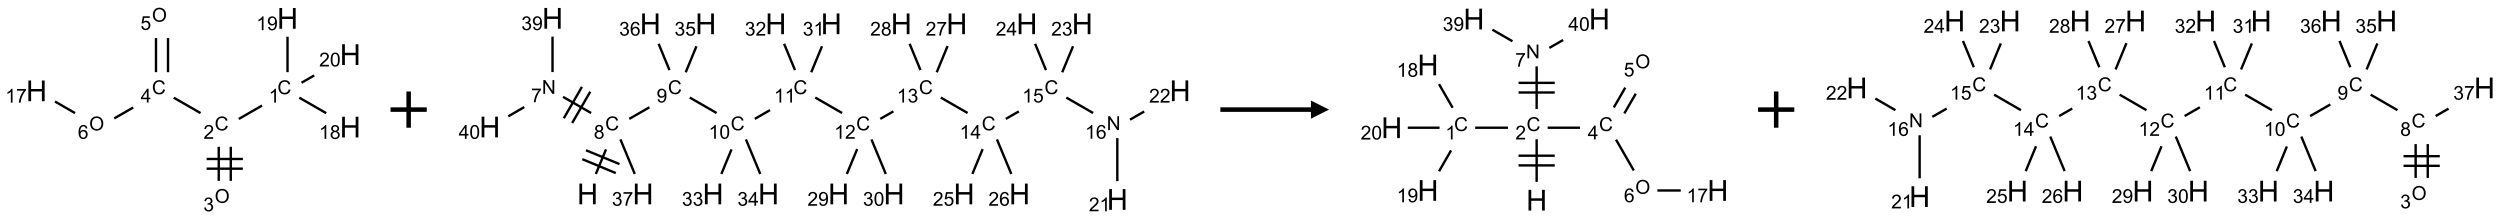 <?xml version="1.0" encoding="UTF-8"?>
<svg xmlns="http://www.w3.org/2000/svg" xmlns:xlink="http://www.w3.org/1999/xlink" width="1380" height="121" viewBox="0 0 1380 121">
<defs>
<g>
<g id="glyph-0-0">
<path d="M 1.332 0 L 1.332 -6.668 L 6.668 -6.668 L 6.668 0 Z M 1.5 -0.168 L 6.5 -0.168 L 6.5 -6.5 L 1.5 -6.5 Z M 1.5 -0.168 "/>
</g>
<g id="glyph-0-1">
<path d="M 6.27 -2.676 L 7.281 -2.422 C 7.07 -1.594 6.688 -0.961 6.137 -0.523 C 5.586 -0.086 4.914 0.129 4.121 0.129 C 3.297 0.129 2.629 -0.039 2.113 -0.371 C 1.598 -0.707 1.203 -1.191 0.934 -1.828 C 0.664 -2.465 0.531 -3.145 0.531 -3.875 C 0.531 -4.672 0.684 -5.363 0.988 -5.957 C 1.293 -6.547 1.723 -6.996 2.285 -7.305 C 2.844 -7.613 3.461 -7.766 4.137 -7.766 C 4.898 -7.766 5.543 -7.57 6.062 -7.184 C 6.582 -6.793 6.945 -6.246 7.152 -5.543 L 6.156 -5.309 C 5.98 -5.863 5.723 -6.266 5.387 -6.52 C 5.051 -6.773 4.625 -6.902 4.113 -6.902 C 3.527 -6.902 3.039 -6.762 2.645 -6.48 C 2.25 -6.199 1.973 -5.82 1.812 -5.348 C 1.652 -4.871 1.574 -4.383 1.574 -3.879 C 1.574 -3.23 1.668 -2.664 1.855 -2.18 C 2.047 -1.695 2.34 -1.332 2.738 -1.094 C 3.137 -0.855 3.57 -0.734 4.035 -0.734 C 4.602 -0.734 5.082 -0.898 5.473 -1.223 C 5.867 -1.551 6.133 -2.035 6.27 -2.676 Z M 6.27 -2.676 "/>
</g>
<g id="glyph-0-2">
<path d="M 3.973 0 L 3.035 0 L 3.035 -5.973 C 2.809 -5.758 2.516 -5.543 2.148 -5.328 C 1.781 -5.113 1.453 -4.953 1.16 -4.844 L 1.16 -5.75 C 1.684 -5.996 2.145 -6.297 2.535 -6.645 C 2.93 -6.996 3.207 -7.336 3.371 -7.668 L 3.973 -7.668 Z M 3.973 0 "/>
</g>
<g id="glyph-0-3">
<path d="M 5.371 -0.902 L 5.371 0 L 0.324 0 C 0.316 -0.227 0.352 -0.441 0.434 -0.652 C 0.562 -0.996 0.766 -1.332 1.051 -1.668 C 1.332 -2 1.742 -2.387 2.277 -2.824 C 3.105 -3.504 3.668 -4.043 3.957 -4.441 C 4.25 -4.84 4.395 -5.215 4.395 -5.566 C 4.395 -5.938 4.262 -6.254 3.996 -6.508 C 3.73 -6.762 3.387 -6.891 2.957 -6.891 C 2.508 -6.891 2.145 -6.754 1.875 -6.484 C 1.605 -6.215 1.469 -5.84 1.465 -5.359 L 0.5 -5.457 C 0.566 -6.176 0.812 -6.727 1.246 -7.102 C 1.676 -7.477 2.254 -7.668 2.98 -7.668 C 3.711 -7.668 4.293 -7.465 4.719 -7.059 C 5.145 -6.652 5.359 -6.148 5.359 -5.547 C 5.359 -5.242 5.297 -4.941 5.172 -4.645 C 5.047 -4.352 4.84 -4.039 4.551 -3.715 C 4.262 -3.387 3.777 -2.938 3.105 -2.371 C 2.543 -1.898 2.18 -1.578 2.02 -1.41 C 1.859 -1.242 1.73 -1.07 1.625 -0.902 Z M 5.371 -0.902 "/>
</g>
<g id="glyph-0-4">
<path d="M 0.516 -3.719 C 0.516 -4.984 0.855 -5.977 1.535 -6.695 C 2.215 -7.414 3.094 -7.77 4.172 -7.77 C 4.875 -7.77 5.512 -7.602 6.078 -7.266 C 6.645 -6.93 7.074 -6.461 7.371 -5.855 C 7.668 -5.254 7.816 -4.57 7.816 -3.809 C 7.816 -3.035 7.66 -2.34 7.348 -1.73 C 7.035 -1.117 6.594 -0.656 6.02 -0.34 C 5.449 -0.027 4.828 0.129 4.168 0.129 C 3.449 0.129 2.805 -0.043 2.238 -0.391 C 1.672 -0.738 1.246 -1.211 0.953 -1.812 C 0.66 -2.414 0.516 -3.047 0.516 -3.719 Z M 1.559 -3.703 C 1.559 -2.781 1.805 -2.059 2.301 -1.527 C 2.793 -1 3.414 -0.734 4.16 -0.734 C 4.922 -0.734 5.547 -1 6.039 -1.535 C 6.531 -2.07 6.777 -2.828 6.777 -3.812 C 6.777 -4.434 6.672 -4.977 6.461 -5.441 C 6.25 -5.902 5.945 -6.262 5.539 -6.52 C 5.133 -6.773 4.68 -6.902 4.176 -6.902 C 3.461 -6.902 2.848 -6.656 2.332 -6.164 C 1.816 -5.672 1.559 -4.852 1.559 -3.703 Z M 1.559 -3.703 "/>
</g>
<g id="glyph-0-5">
<path d="M 0.449 -2.016 L 1.387 -2.141 C 1.492 -1.609 1.676 -1.227 1.934 -0.992 C 2.191 -0.758 2.508 -0.641 2.879 -0.641 C 3.32 -0.641 3.695 -0.793 3.996 -1.098 C 4.301 -1.402 4.453 -1.781 4.453 -2.234 C 4.453 -2.664 4.312 -3.02 4.031 -3.301 C 3.75 -3.578 3.391 -3.719 2.957 -3.719 C 2.781 -3.719 2.562 -3.684 2.297 -3.613 L 2.402 -4.438 C 2.465 -4.43 2.516 -4.426 2.551 -4.426 C 2.949 -4.426 3.312 -4.531 3.629 -4.738 C 3.949 -4.949 4.109 -5.27 4.109 -5.703 C 4.109 -6.047 3.992 -6.332 3.762 -6.559 C 3.527 -6.785 3.227 -6.895 2.859 -6.895 C 2.496 -6.895 2.191 -6.781 1.949 -6.551 C 1.707 -6.324 1.547 -5.98 1.48 -5.52 L 0.543 -5.688 C 0.656 -6.316 0.918 -6.805 1.324 -7.148 C 1.73 -7.492 2.234 -7.668 2.84 -7.668 C 3.254 -7.668 3.641 -7.578 3.988 -7.398 C 4.34 -7.219 4.609 -6.977 4.793 -6.668 C 4.98 -6.359 5.074 -6.031 5.074 -5.684 C 5.074 -5.352 4.984 -5.051 4.809 -4.781 C 4.629 -4.512 4.367 -4.297 4.02 -4.137 C 4.473 -4.031 4.824 -3.816 5.074 -3.488 C 5.324 -3.16 5.449 -2.75 5.449 -2.254 C 5.449 -1.59 5.203 -1.023 4.719 -0.559 C 4.234 -0.098 3.617 0.137 2.875 0.137 C 2.203 0.137 1.648 -0.062 1.207 -0.465 C 0.762 -0.863 0.512 -1.379 0.449 -2.016 Z M 0.449 -2.016 "/>
</g>
<g id="glyph-0-6">
<path d="M 3.449 0 L 3.449 -1.828 L 0.137 -1.828 L 0.137 -2.688 L 3.621 -7.637 L 4.387 -7.637 L 4.387 -2.688 L 5.418 -2.688 L 5.418 -1.828 L 4.387 -1.828 L 4.387 0 Z M 3.449 -2.688 L 3.449 -6.129 L 1.059 -2.688 Z M 3.449 -2.688 "/>
</g>
<g id="glyph-0-7">
<path d="M 0.441 -2 L 1.426 -2.082 C 1.5 -1.605 1.668 -1.242 1.934 -1.004 C 2.199 -0.762 2.52 -0.641 2.895 -0.641 C 3.348 -0.641 3.73 -0.812 4.043 -1.152 C 4.355 -1.492 4.512 -1.941 4.512 -2.504 C 4.512 -3.039 4.359 -3.461 4.059 -3.77 C 3.758 -4.078 3.367 -4.234 2.879 -4.234 C 2.578 -4.234 2.305 -4.164 2.062 -4.027 C 1.82 -3.891 1.629 -3.715 1.488 -3.496 L 0.609 -3.609 L 1.348 -7.531 L 5.145 -7.531 L 5.145 -6.637 L 2.098 -6.637 L 1.688 -4.582 C 2.145 -4.902 2.625 -5.062 3.129 -5.062 C 3.797 -5.062 4.359 -4.832 4.816 -4.371 C 5.277 -3.91 5.504 -3.312 5.504 -2.59 C 5.504 -1.898 5.305 -1.301 4.902 -0.797 C 4.41 -0.18 3.742 0.129 2.895 0.129 C 2.199 0.129 1.633 -0.062 1.195 -0.453 C 0.758 -0.844 0.504 -1.359 0.441 -2 Z M 0.441 -2 "/>
</g>
<g id="glyph-0-8">
<path d="M 5.309 -5.766 L 4.375 -5.691 C 4.293 -6.059 4.172 -6.328 4.02 -6.496 C 3.766 -6.762 3.453 -6.895 3.082 -6.895 C 2.785 -6.895 2.523 -6.812 2.297 -6.645 C 2 -6.43 1.77 -6.117 1.598 -5.703 C 1.43 -5.289 1.34 -4.703 1.332 -3.938 C 1.559 -4.281 1.836 -4.535 2.16 -4.703 C 2.488 -4.871 2.828 -4.953 3.188 -4.953 C 3.812 -4.953 4.344 -4.723 4.785 -4.262 C 5.223 -3.801 5.441 -3.207 5.441 -2.48 C 5.441 -2 5.34 -1.555 5.133 -1.145 C 4.926 -0.73 4.641 -0.418 4.281 -0.199 C 3.922 0.02 3.512 0.129 3.051 0.129 C 2.27 0.129 1.633 -0.156 1.141 -0.73 C 0.648 -1.305 0.402 -2.254 0.402 -3.574 C 0.402 -5.051 0.672 -6.121 1.219 -6.793 C 1.695 -7.375 2.336 -7.668 3.141 -7.668 C 3.742 -7.668 4.234 -7.5 4.617 -7.16 C 5 -6.824 5.23 -6.359 5.309 -5.766 Z M 1.48 -2.473 C 1.48 -2.152 1.547 -1.844 1.684 -1.547 C 1.82 -1.25 2.016 -1.027 2.262 -0.871 C 2.508 -0.719 2.766 -0.641 3.035 -0.641 C 3.434 -0.641 3.773 -0.801 4.059 -1.121 C 4.344 -1.441 4.484 -1.875 4.484 -2.422 C 4.484 -2.949 4.344 -3.367 4.062 -3.668 C 3.781 -3.973 3.426 -4.125 3 -4.125 C 2.578 -4.125 2.219 -3.973 1.922 -3.668 C 1.625 -3.363 1.48 -2.969 1.48 -2.473 Z M 1.48 -2.473 "/>
</g>
<g id="glyph-0-9">
<path d="M 0.504 -6.637 L 0.504 -7.535 L 5.449 -7.535 L 5.449 -6.809 C 4.961 -6.289 4.48 -5.602 4.004 -4.746 C 3.527 -3.887 3.156 -3.004 2.895 -2.098 C 2.707 -1.461 2.59 -0.762 2.535 0 L 1.574 0 C 1.582 -0.602 1.703 -1.328 1.926 -2.176 C 2.152 -3.027 2.477 -3.848 2.898 -4.637 C 3.32 -5.426 3.77 -6.094 4.246 -6.637 Z M 0.504 -6.637 "/>
</g>
<g id="glyph-0-10">
<path d="M 1.887 -4.141 C 1.496 -4.281 1.207 -4.484 1.02 -4.75 C 0.832 -5.016 0.738 -5.328 0.738 -5.699 C 0.738 -6.254 0.938 -6.719 1.34 -7.098 C 1.738 -7.477 2.27 -7.668 2.934 -7.668 C 3.598 -7.668 4.137 -7.473 4.543 -7.086 C 4.949 -6.699 5.152 -6.227 5.152 -5.672 C 5.152 -5.316 5.059 -5.008 4.871 -4.746 C 4.688 -4.484 4.406 -4.281 4.027 -4.141 C 4.496 -3.988 4.852 -3.742 5.098 -3.402 C 5.34 -3.062 5.465 -2.656 5.465 -2.184 C 5.465 -1.531 5.234 -0.98 4.77 -0.535 C 4.309 -0.09 3.703 0.129 2.949 0.129 C 2.195 0.129 1.586 -0.094 1.125 -0.539 C 0.664 -0.984 0.434 -1.543 0.434 -2.207 C 0.434 -2.703 0.559 -3.121 0.809 -3.457 C 1.062 -3.793 1.422 -4.02 1.887 -4.141 Z M 1.699 -5.73 C 1.699 -5.367 1.812 -5.074 2.047 -4.844 C 2.281 -4.613 2.582 -4.5 2.953 -4.5 C 3.312 -4.5 3.609 -4.613 3.84 -4.84 C 4.07 -5.066 4.188 -5.348 4.188 -5.676 C 4.188 -6.02 4.07 -6.309 3.832 -6.543 C 3.594 -6.777 3.297 -6.895 2.941 -6.895 C 2.586 -6.895 2.289 -6.781 2.051 -6.551 C 1.816 -6.324 1.699 -6.047 1.699 -5.73 Z M 1.395 -2.203 C 1.395 -1.938 1.461 -1.676 1.586 -1.426 C 1.711 -1.176 1.902 -0.984 2.152 -0.848 C 2.402 -0.711 2.672 -0.641 2.957 -0.641 C 3.406 -0.641 3.777 -0.785 4.066 -1.074 C 4.359 -1.363 4.504 -1.727 4.504 -2.172 C 4.504 -2.625 4.355 -2.996 4.055 -3.293 C 3.754 -3.586 3.379 -3.734 2.926 -3.734 C 2.484 -3.734 2.121 -3.59 1.832 -3.297 C 1.543 -3.004 1.395 -2.641 1.395 -2.203 Z M 1.395 -2.203 "/>
</g>
<g id="glyph-0-11">
<path d="M 0.582 -1.766 L 1.484 -1.848 C 1.562 -1.426 1.707 -1.117 1.922 -0.926 C 2.137 -0.734 2.414 -0.641 2.75 -0.641 C 3.039 -0.641 3.289 -0.707 3.508 -0.84 C 3.727 -0.973 3.902 -1.148 4.043 -1.367 C 4.18 -1.586 4.297 -1.887 4.391 -2.262 C 4.484 -2.637 4.531 -3.016 4.531 -3.406 C 4.531 -3.449 4.531 -3.512 4.527 -3.594 C 4.34 -3.297 4.082 -3.055 3.758 -2.867 C 3.434 -2.68 3.082 -2.59 2.703 -2.59 C 2.07 -2.59 1.535 -2.816 1.098 -3.277 C 0.66 -3.734 0.441 -4.34 0.441 -5.09 C 0.441 -5.863 0.672 -6.484 1.129 -6.957 C 1.586 -7.43 2.156 -7.668 2.844 -7.668 C 3.34 -7.668 3.793 -7.531 4.207 -7.266 C 4.617 -7 4.93 -6.617 5.145 -6.121 C 5.355 -5.629 5.465 -4.91 5.465 -3.973 C 5.465 -2.996 5.359 -2.223 5.145 -1.645 C 4.934 -1.066 4.617 -0.625 4.199 -0.324 C 3.781 -0.02 3.293 0.129 2.73 0.129 C 2.133 0.129 1.645 -0.035 1.266 -0.367 C 0.887 -0.699 0.66 -1.164 0.582 -1.766 Z M 4.422 -5.137 C 4.422 -5.676 4.277 -6.102 3.992 -6.418 C 3.707 -6.734 3.359 -6.891 2.957 -6.891 C 2.543 -6.891 2.18 -6.719 1.871 -6.379 C 1.562 -6.039 1.406 -5.598 1.406 -5.059 C 1.406 -4.57 1.555 -4.176 1.848 -3.871 C 2.141 -3.566 2.5 -3.418 2.934 -3.418 C 3.367 -3.418 3.723 -3.57 4.004 -3.871 C 4.281 -4.176 4.422 -4.598 4.422 -5.137 Z M 4.422 -5.137 "/>
</g>
<g id="glyph-0-12">
<path d="M 0.441 -3.766 C 0.441 -4.668 0.535 -5.395 0.723 -5.945 C 0.906 -6.496 1.184 -6.922 1.551 -7.219 C 1.918 -7.516 2.375 -7.668 2.934 -7.668 C 3.344 -7.668 3.703 -7.586 4.012 -7.418 C 4.32 -7.254 4.574 -7.016 4.777 -6.707 C 4.977 -6.395 5.137 -6.016 5.25 -5.57 C 5.363 -5.125 5.422 -4.523 5.422 -3.766 C 5.422 -2.871 5.328 -2.148 5.145 -1.598 C 4.961 -1.047 4.688 -0.621 4.32 -0.32 C 3.953 -0.02 3.492 0.129 2.934 0.129 C 2.195 0.129 1.617 -0.133 1.199 -0.66 C 0.695 -1.297 0.441 -2.332 0.441 -3.766 Z M 1.406 -3.766 C 1.406 -2.512 1.555 -1.68 1.848 -1.262 C 2.141 -0.848 2.5 -0.641 2.934 -0.641 C 3.363 -0.641 3.727 -0.848 4.02 -1.266 C 4.312 -1.684 4.457 -2.516 4.457 -3.766 C 4.457 -5.023 4.312 -5.859 4.02 -6.27 C 3.727 -6.684 3.359 -6.891 2.922 -6.891 C 2.492 -6.891 2.148 -6.707 1.891 -6.344 C 1.566 -5.879 1.406 -5.02 1.406 -3.766 Z M 1.406 -3.766 "/>
</g>
<g id="glyph-0-13">
<path d="M 0.812 0 L 0.812 -7.637 L 1.848 -7.637 L 5.859 -1.641 L 5.859 -7.637 L 6.828 -7.637 L 6.828 0 L 5.793 0 L 1.781 -6 L 1.781 0 Z M 0.812 0 "/>
</g>
<g id="glyph-1-0">
<path d="M 2 0 L 2 -10 L 10 -10 L 10 0 Z M 2.25 -0.25 L 9.75 -0.25 L 9.75 -9.75 L 2.25 -9.75 Z M 2.25 -0.25 "/>
</g>
<g id="glyph-1-1">
<path d="M 1.281 0 L 1.281 -11.453 L 2.797 -11.453 L 2.797 -6.75 L 8.75 -6.75 L 8.75 -11.453 L 10.266 -11.453 L 10.266 0 L 8.75 0 L 8.75 -5.398 L 2.797 -5.398 L 2.797 0 Z M 1.281 0 "/>
</g>
</g>
</defs>
<path fill="none" stroke-width="0.033" stroke-linecap="butt" stroke-linejoin="miter" stroke="rgb(0%, 0%, 0%)" stroke-opacity="1" stroke-miterlimit="10" d="M 3.112 1.203 L 2.791 1.388 " transform="matrix(40, 0, 0, 40, 20.146, 10.152)"/>
<path fill="none" stroke-width="0.033" stroke-linecap="butt" stroke-linejoin="miter" stroke="rgb(0%, 0%, 0%)" stroke-opacity="1" stroke-miterlimit="10" d="M 2.515 1.772 L 2.515 2.242 " transform="matrix(40, 0, 0, 40, 20.146, 10.152)"/>
<path fill="none" stroke-width="0.033" stroke-linecap="butt" stroke-linejoin="miter" stroke="rgb(0%, 0%, 0%)" stroke-opacity="1" stroke-miterlimit="10" d="M 2.681 1.772 L 2.681 2.242 " transform="matrix(40, 0, 0, 40, 20.146, 10.152)"/>
<path fill="none" stroke-width="0.033" stroke-linecap="butt" stroke-linejoin="miter" stroke="rgb(0%, 0%, 0%)" stroke-opacity="1" stroke-miterlimit="10" d="M 2.348 2.074 L 2.848 2.074 " transform="matrix(40, 0, 0, 40, 20.146, 10.152)"/>
<path fill="none" stroke-width="0.033" stroke-linecap="butt" stroke-linejoin="miter" stroke="rgb(0%, 0%, 0%)" stroke-opacity="1" stroke-miterlimit="10" d="M 2.348 1.94 L 2.848 1.94 " transform="matrix(40, 0, 0, 40, 20.146, 10.152)"/>
<path fill="none" stroke-width="0.033" stroke-linecap="butt" stroke-linejoin="miter" stroke="rgb(0%, 0%, 0%)" stroke-opacity="1" stroke-miterlimit="10" d="M 2.264 1.307 L 1.894 1.094 " transform="matrix(40, 0, 0, 40, 20.146, 10.152)"/>
<path fill="none" stroke-width="0.033" stroke-linecap="butt" stroke-linejoin="miter" stroke="rgb(0%, 0%, 0%)" stroke-opacity="1" stroke-miterlimit="10" d="M 1.815 0.742 L 1.815 0.272 " transform="matrix(40, 0, 0, 40, 20.146, 10.152)"/>
<path fill="none" stroke-width="0.033" stroke-linecap="butt" stroke-linejoin="miter" stroke="rgb(0%, 0%, 0%)" stroke-opacity="1" stroke-miterlimit="10" d="M 1.649 0.742 L 1.649 0.272 " transform="matrix(40, 0, 0, 40, 20.146, 10.152)"/>
<path fill="none" stroke-width="0.033" stroke-linecap="butt" stroke-linejoin="miter" stroke="rgb(0%, 0%, 0%)" stroke-opacity="1" stroke-miterlimit="10" d="M 1.334 1.23 L 1.073 1.38 " transform="matrix(40, 0, 0, 40, 20.146, 10.152)"/>
<path fill="none" stroke-width="0.033" stroke-linecap="butt" stroke-linejoin="miter" stroke="rgb(0%, 0%, 0%)" stroke-opacity="1" stroke-miterlimit="10" d="M 0.532 1.307 L 0.255 1.147 " transform="matrix(40, 0, 0, 40, 20.146, 10.152)"/>
<path fill="none" stroke-width="0.033" stroke-linecap="butt" stroke-linejoin="miter" stroke="rgb(0%, 0%, 0%)" stroke-opacity="1" stroke-miterlimit="10" d="M 3.626 1.094 L 3.998 1.308 " transform="matrix(40, 0, 0, 40, 20.146, 10.152)"/>
<path fill="none" stroke-width="0.033" stroke-linecap="butt" stroke-linejoin="miter" stroke="rgb(0%, 0%, 0%)" stroke-opacity="1" stroke-miterlimit="10" d="M 3.464 0.742 L 3.464 0.253 " transform="matrix(40, 0, 0, 40, 20.146, 10.152)"/>
<path fill="none" stroke-width="0.033" stroke-linecap="butt" stroke-linejoin="miter" stroke="rgb(0%, 0%, 0%)" stroke-opacity="1" stroke-miterlimit="10" d="M 3.657 0.888 L 3.833 0.787 " transform="matrix(40, 0, 0, 40, 20.146, 10.152)"/>
<g fill="rgb(0%, 0%, 0%)" fill-opacity="1">
<use xlink:href="#glyph-0-1" x="153.117" y="51.996"/>
</g>
<g fill="rgb(0%, 0%, 0%)" fill-opacity="1">
<use xlink:href="#glyph-0-2" x="148.34" y="56.633"/>
</g>
<g fill="rgb(0%, 0%, 0%)" fill-opacity="1">
<use xlink:href="#glyph-0-1" x="118.477" y="71.996"/>
</g>
<g fill="rgb(0%, 0%, 0%)" fill-opacity="1">
<use xlink:href="#glyph-0-3" x="112.305" y="76.633"/>
</g>
<g fill="rgb(0%, 0%, 0%)" fill-opacity="1">
<use xlink:href="#glyph-0-4" x="118.492" y="112"/>
</g>
<g fill="rgb(0%, 0%, 0%)" fill-opacity="1">
<use xlink:href="#glyph-0-5" x="112.227" y="116.633"/>
</g>
<g fill="rgb(0%, 0%, 0%)" fill-opacity="1">
<use xlink:href="#glyph-0-1" x="83.836" y="51.996"/>
</g>
<g fill="rgb(0%, 0%, 0%)" fill-opacity="1">
<use xlink:href="#glyph-0-6" x="77.617" y="56.602"/>
</g>
<g fill="rgb(0%, 0%, 0%)" fill-opacity="1">
<use xlink:href="#glyph-0-4" x="83.852" y="12"/>
</g>
<g fill="rgb(0%, 0%, 0%)" fill-opacity="1">
<use xlink:href="#glyph-0-7" x="77.527" y="16.5"/>
</g>
<g fill="rgb(0%, 0%, 0%)" fill-opacity="1">
<use xlink:href="#glyph-0-4" x="49.211" y="72"/>
</g>
<g fill="rgb(0%, 0%, 0%)" fill-opacity="1">
<use xlink:href="#glyph-0-8" x="42.949" y="76.633"/>
</g>
<g fill="rgb(0%, 0%, 0%)" fill-opacity="1">
<use xlink:href="#glyph-1-1" x="14.375" y="55.879"/>
</g>
<g fill="rgb(0%, 0%, 0%)" fill-opacity="1">
<use xlink:href="#glyph-0-2" x="2.938" y="56.672"/>
<use xlink:href="#glyph-0-9" x="8.87" y="56.672"/>
</g>
<g fill="rgb(0%, 0%, 0%)" fill-opacity="1">
<use xlink:href="#glyph-1-1" x="187.578" y="75.879"/>
</g>
<g fill="rgb(0%, 0%, 0%)" fill-opacity="1">
<use xlink:href="#glyph-0-2" x="176.129" y="76.672"/>
<use xlink:href="#glyph-0-10" x="182.061" y="76.672"/>
</g>
<g fill="rgb(0%, 0%, 0%)" fill-opacity="1">
<use xlink:href="#glyph-1-1" x="152.938" y="15.879"/>
</g>
<g fill="rgb(0%, 0%, 0%)" fill-opacity="1">
<use xlink:href="#glyph-0-2" x="141.488" y="16.672"/>
<use xlink:href="#glyph-0-11" x="147.421" y="16.672"/>
</g>
<g fill="rgb(0%, 0%, 0%)" fill-opacity="1">
<use xlink:href="#glyph-1-1" x="187.578" y="35.879"/>
</g>
<g fill="rgb(0%, 0%, 0%)" fill-opacity="1">
<use xlink:href="#glyph-0-3" x="176.172" y="36.672"/>
<use xlink:href="#glyph-0-12" x="182.104" y="36.672"/>
</g>
<path fill="none" stroke-width="0.062" stroke-linecap="butt" stroke-linejoin="miter" stroke="rgb(0%, 0%, 0%)" stroke-opacity="1" stroke-miterlimit="10" d="M 0 0 L 0.5 0 M 0.25 -0.25 L 0.25 0.25 " transform="matrix(40, 0, 0, 40, 215.576, 60.5)"/>
<path fill="none" stroke-width="0.033" stroke-linecap="butt" stroke-linejoin="miter" stroke="rgb(0%, 0%, 0%)" stroke-opacity="1" stroke-miterlimit="10" d="M 1.464 2.148 L 1.604 1.809 " transform="matrix(40, 0, 0, 40, 270.354, 10.104)"/>
<path fill="none" stroke-width="0.033" stroke-linecap="butt" stroke-linejoin="miter" stroke="rgb(0%, 0%, 0%)" stroke-opacity="1" stroke-miterlimit="10" d="M 1.79 2.012 L 1.328 1.821 " transform="matrix(40, 0, 0, 40, 270.354, 10.104)"/>
<path fill="none" stroke-width="0.033" stroke-linecap="butt" stroke-linejoin="miter" stroke="rgb(0%, 0%, 0%)" stroke-opacity="1" stroke-miterlimit="10" d="M 1.739 2.136 L 1.277 1.944 " transform="matrix(40, 0, 0, 40, 270.354, 10.104)"/>
<path fill="none" stroke-width="0.033" stroke-linecap="butt" stroke-linejoin="miter" stroke="rgb(0%, 0%, 0%)" stroke-opacity="1" stroke-miterlimit="10" d="M 1.398 1.307 L 1.011 1.084 " transform="matrix(40, 0, 0, 40, 270.354, 10.104)"/>
<path fill="none" stroke-width="0.033" stroke-linecap="butt" stroke-linejoin="miter" stroke="rgb(0%, 0%, 0%)" stroke-opacity="1" stroke-miterlimit="10" d="M 1.272 0.946 L 1.022 1.379 " transform="matrix(40, 0, 0, 40, 270.354, 10.104)"/>
<path fill="none" stroke-width="0.033" stroke-linecap="butt" stroke-linejoin="miter" stroke="rgb(0%, 0%, 0%)" stroke-opacity="1" stroke-miterlimit="10" d="M 1.387 1.012 L 1.137 1.445 " transform="matrix(40, 0, 0, 40, 270.354, 10.104)"/>
<path fill="none" stroke-width="0.033" stroke-linecap="butt" stroke-linejoin="miter" stroke="rgb(0%, 0%, 0%)" stroke-opacity="1" stroke-miterlimit="10" d="M 0.866 0.742 L 0.866 0.253 " transform="matrix(40, 0, 0, 40, 270.354, 10.104)"/>
<path fill="none" stroke-width="0.033" stroke-linecap="butt" stroke-linejoin="miter" stroke="rgb(0%, 0%, 0%)" stroke-opacity="1" stroke-miterlimit="10" d="M 0.476 1.225 L 0.255 1.353 " transform="matrix(40, 0, 0, 40, 270.354, 10.104)"/>
<path fill="none" stroke-width="0.033" stroke-linecap="butt" stroke-linejoin="miter" stroke="rgb(0%, 0%, 0%)" stroke-opacity="1" stroke-miterlimit="10" d="M 1.925 1.388 L 2.203 1.228 " transform="matrix(40, 0, 0, 40, 270.354, 10.104)"/>
<path fill="none" stroke-width="0.033" stroke-linecap="butt" stroke-linejoin="miter" stroke="rgb(0%, 0%, 0%)" stroke-opacity="1" stroke-miterlimit="10" d="M 2.76 1.094 L 3.13 1.307 " transform="matrix(40, 0, 0, 40, 270.354, 10.104)"/>
<path fill="none" stroke-width="0.033" stroke-linecap="butt" stroke-linejoin="miter" stroke="rgb(0%, 0%, 0%)" stroke-opacity="1" stroke-miterlimit="10" d="M 3.657 1.388 L 3.867 1.267 " transform="matrix(40, 0, 0, 40, 270.354, 10.104)"/>
<path fill="none" stroke-width="0.033" stroke-linecap="butt" stroke-linejoin="miter" stroke="rgb(0%, 0%, 0%)" stroke-opacity="1" stroke-miterlimit="10" d="M 4.492 1.094 L 4.862 1.307 " transform="matrix(40, 0, 0, 40, 270.354, 10.104)"/>
<path fill="none" stroke-width="0.033" stroke-linecap="butt" stroke-linejoin="miter" stroke="rgb(0%, 0%, 0%)" stroke-opacity="1" stroke-miterlimit="10" d="M 5.389 1.388 L 5.57 1.284 " transform="matrix(40, 0, 0, 40, 270.354, 10.104)"/>
<path fill="none" stroke-width="0.033" stroke-linecap="butt" stroke-linejoin="miter" stroke="rgb(0%, 0%, 0%)" stroke-opacity="1" stroke-miterlimit="10" d="M 6.224 1.094 L 6.594 1.307 " transform="matrix(40, 0, 0, 40, 270.354, 10.104)"/>
<path fill="none" stroke-width="0.033" stroke-linecap="butt" stroke-linejoin="miter" stroke="rgb(0%, 0%, 0%)" stroke-opacity="1" stroke-miterlimit="10" d="M 7.121 1.388 L 7.301 1.285 " transform="matrix(40, 0, 0, 40, 270.354, 10.104)"/>
<path fill="none" stroke-width="0.033" stroke-linecap="butt" stroke-linejoin="miter" stroke="rgb(0%, 0%, 0%)" stroke-opacity="1" stroke-miterlimit="10" d="M 7.956 1.094 L 8.326 1.307 " transform="matrix(40, 0, 0, 40, 270.354, 10.104)"/>
<path fill="none" stroke-width="0.033" stroke-linecap="butt" stroke-linejoin="miter" stroke="rgb(0%, 0%, 0%)" stroke-opacity="1" stroke-miterlimit="10" d="M 8.66 1.653 L 8.66 2.247 " transform="matrix(40, 0, 0, 40, 270.354, 10.104)"/>
<path fill="none" stroke-width="0.033" stroke-linecap="butt" stroke-linejoin="miter" stroke="rgb(0%, 0%, 0%)" stroke-opacity="1" stroke-miterlimit="10" d="M 8.835 1.399 L 9.031 1.286 " transform="matrix(40, 0, 0, 40, 270.354, 10.104)"/>
<path fill="none" stroke-width="0.033" stroke-linecap="butt" stroke-linejoin="miter" stroke="rgb(0%, 0%, 0%)" stroke-opacity="1" stroke-miterlimit="10" d="M 7.9 0.745 L 8.049 0.386 " transform="matrix(40, 0, 0, 40, 270.354, 10.104)"/>
<path fill="none" stroke-width="0.033" stroke-linecap="butt" stroke-linejoin="miter" stroke="rgb(0%, 0%, 0%)" stroke-opacity="1" stroke-miterlimit="10" d="M 7.676 0.715 L 7.526 0.352 " transform="matrix(40, 0, 0, 40, 270.354, 10.104)"/>
<path fill="none" stroke-width="0.033" stroke-linecap="butt" stroke-linejoin="miter" stroke="rgb(0%, 0%, 0%)" stroke-opacity="1" stroke-miterlimit="10" d="M 6.802 1.805 L 6.66 2.148 " transform="matrix(40, 0, 0, 40, 270.354, 10.104)"/>
<path fill="none" stroke-width="0.033" stroke-linecap="butt" stroke-linejoin="miter" stroke="rgb(0%, 0%, 0%)" stroke-opacity="1" stroke-miterlimit="10" d="M 6.999 1.671 L 7.197 2.148 " transform="matrix(40, 0, 0, 40, 270.354, 10.104)"/>
<path fill="none" stroke-width="0.033" stroke-linecap="butt" stroke-linejoin="miter" stroke="rgb(0%, 0%, 0%)" stroke-opacity="1" stroke-miterlimit="10" d="M 6.168 0.745 L 6.318 0.382 " transform="matrix(40, 0, 0, 40, 270.354, 10.104)"/>
<path fill="none" stroke-width="0.033" stroke-linecap="butt" stroke-linejoin="miter" stroke="rgb(0%, 0%, 0%)" stroke-opacity="1" stroke-miterlimit="10" d="M 5.944 0.715 L 5.794 0.352 " transform="matrix(40, 0, 0, 40, 270.354, 10.104)"/>
<path fill="none" stroke-width="0.033" stroke-linecap="butt" stroke-linejoin="miter" stroke="rgb(0%, 0%, 0%)" stroke-opacity="1" stroke-miterlimit="10" d="M 5.07 1.805 L 4.928 2.148 " transform="matrix(40, 0, 0, 40, 270.354, 10.104)"/>
<path fill="none" stroke-width="0.033" stroke-linecap="butt" stroke-linejoin="miter" stroke="rgb(0%, 0%, 0%)" stroke-opacity="1" stroke-miterlimit="10" d="M 5.267 1.671 L 5.465 2.148 " transform="matrix(40, 0, 0, 40, 270.354, 10.104)"/>
<path fill="none" stroke-width="0.033" stroke-linecap="butt" stroke-linejoin="miter" stroke="rgb(0%, 0%, 0%)" stroke-opacity="1" stroke-miterlimit="10" d="M 4.436 0.745 L 4.585 0.386 " transform="matrix(40, 0, 0, 40, 270.354, 10.104)"/>
<path fill="none" stroke-width="0.033" stroke-linecap="butt" stroke-linejoin="miter" stroke="rgb(0%, 0%, 0%)" stroke-opacity="1" stroke-miterlimit="10" d="M 4.212 0.715 L 4.062 0.352 " transform="matrix(40, 0, 0, 40, 270.354, 10.104)"/>
<path fill="none" stroke-width="0.033" stroke-linecap="butt" stroke-linejoin="miter" stroke="rgb(0%, 0%, 0%)" stroke-opacity="1" stroke-miterlimit="10" d="M 3.336 1.809 L 3.196 2.148 " transform="matrix(40, 0, 0, 40, 270.354, 10.104)"/>
<path fill="none" stroke-width="0.033" stroke-linecap="butt" stroke-linejoin="miter" stroke="rgb(0%, 0%, 0%)" stroke-opacity="1" stroke-miterlimit="10" d="M 3.535 1.671 L 3.733 2.148 " transform="matrix(40, 0, 0, 40, 270.354, 10.104)"/>
<path fill="none" stroke-width="0.033" stroke-linecap="butt" stroke-linejoin="miter" stroke="rgb(0%, 0%, 0%)" stroke-opacity="1" stroke-miterlimit="10" d="M 2.704 0.745 L 2.852 0.386 " transform="matrix(40, 0, 0, 40, 270.354, 10.104)"/>
<path fill="none" stroke-width="0.033" stroke-linecap="butt" stroke-linejoin="miter" stroke="rgb(0%, 0%, 0%)" stroke-opacity="1" stroke-miterlimit="10" d="M 2.48 0.715 L 2.33 0.352 " transform="matrix(40, 0, 0, 40, 270.354, 10.104)"/>
<path fill="none" stroke-width="0.033" stroke-linecap="butt" stroke-linejoin="miter" stroke="rgb(0%, 0%, 0%)" stroke-opacity="1" stroke-miterlimit="10" d="M 1.803 1.671 L 2.001 2.148 " transform="matrix(40, 0, 0, 40, 270.354, 10.104)"/>
<g fill="rgb(0%, 0%, 0%)" fill-opacity="1">
<use xlink:href="#glyph-1-1" x="318.555" y="112.785"/>
</g>
<g fill="rgb(0%, 0%, 0%)" fill-opacity="1">
<use xlink:href="#glyph-0-1" x="334.043" y="71.949"/>
</g>
<g fill="rgb(0%, 0%, 0%)" fill-opacity="1">
<use xlink:href="#glyph-0-10" x="327.777" y="76.586"/>
</g>
<g fill="rgb(0%, 0%, 0%)" fill-opacity="1">
<use xlink:href="#glyph-0-13" x="299.121" y="51.816"/>
</g>
<g fill="rgb(0%, 0%, 0%)" fill-opacity="1">
<use xlink:href="#glyph-0-9" x="293.148" y="56.457"/>
</g>
<g fill="rgb(0%, 0%, 0%)" fill-opacity="1">
<use xlink:href="#glyph-1-1" x="299.223" y="15.832"/>
</g>
<g fill="rgb(0%, 0%, 0%)" fill-opacity="1">
<use xlink:href="#glyph-0-5" x="287.773" y="16.625"/>
<use xlink:href="#glyph-0-11" x="293.706" y="16.625"/>
</g>
<g fill="rgb(0%, 0%, 0%)" fill-opacity="1">
<use xlink:href="#glyph-1-1" x="264.582" y="75.832"/>
</g>
<g fill="rgb(0%, 0%, 0%)" fill-opacity="1">
<use xlink:href="#glyph-0-6" x="253.172" y="76.625"/>
<use xlink:href="#glyph-0-12" x="259.104" y="76.625"/>
</g>
<g fill="rgb(0%, 0%, 0%)" fill-opacity="1">
<use xlink:href="#glyph-0-1" x="368.684" y="51.949"/>
</g>
<g fill="rgb(0%, 0%, 0%)" fill-opacity="1">
<use xlink:href="#glyph-0-11" x="362.414" y="56.586"/>
</g>
<g fill="rgb(0%, 0%, 0%)" fill-opacity="1">
<use xlink:href="#glyph-0-1" x="403.324" y="71.949"/>
</g>
<g fill="rgb(0%, 0%, 0%)" fill-opacity="1">
<use xlink:href="#glyph-0-2" x="391.168" y="76.586"/>
<use xlink:href="#glyph-0-12" x="397.1" y="76.586"/>
</g>
<g fill="rgb(0%, 0%, 0%)" fill-opacity="1">
<use xlink:href="#glyph-0-1" x="437.965" y="51.949"/>
</g>
<g fill="rgb(0%, 0%, 0%)" fill-opacity="1">
<use xlink:href="#glyph-0-2" x="427.254" y="56.586"/>
<use xlink:href="#glyph-0-2" x="433.186" y="56.586"/>
</g>
<g fill="rgb(0%, 0%, 0%)" fill-opacity="1">
<use xlink:href="#glyph-0-1" x="472.605" y="71.949"/>
</g>
<g fill="rgb(0%, 0%, 0%)" fill-opacity="1">
<use xlink:href="#glyph-0-2" x="460.5" y="76.586"/>
<use xlink:href="#glyph-0-3" x="466.432" y="76.586"/>
</g>
<g fill="rgb(0%, 0%, 0%)" fill-opacity="1">
<use xlink:href="#glyph-0-1" x="507.246" y="51.949"/>
</g>
<g fill="rgb(0%, 0%, 0%)" fill-opacity="1">
<use xlink:href="#glyph-0-2" x="495.062" y="56.586"/>
<use xlink:href="#glyph-0-5" x="500.995" y="56.586"/>
</g>
<g fill="rgb(0%, 0%, 0%)" fill-opacity="1">
<use xlink:href="#glyph-0-1" x="541.891" y="71.949"/>
</g>
<g fill="rgb(0%, 0%, 0%)" fill-opacity="1">
<use xlink:href="#glyph-0-2" x="529.734" y="76.586"/>
<use xlink:href="#glyph-0-6" x="535.667" y="76.586"/>
</g>
<g fill="rgb(0%, 0%, 0%)" fill-opacity="1">
<use xlink:href="#glyph-0-1" x="576.531" y="51.949"/>
</g>
<g fill="rgb(0%, 0%, 0%)" fill-opacity="1">
<use xlink:href="#glyph-0-2" x="564.289" y="56.586"/>
<use xlink:href="#glyph-0-7" x="570.221" y="56.586"/>
</g>
<g fill="rgb(0%, 0%, 0%)" fill-opacity="1">
<use xlink:href="#glyph-0-13" x="610.891" y="71.816"/>
</g>
<g fill="rgb(0%, 0%, 0%)" fill-opacity="1">
<use xlink:href="#glyph-0-2" x="598.992" y="76.586"/>
<use xlink:href="#glyph-0-8" x="604.924" y="76.586"/>
</g>
<g fill="rgb(0%, 0%, 0%)" fill-opacity="1">
<use xlink:href="#glyph-1-1" x="610.992" y="115.832"/>
</g>
<g fill="rgb(0%, 0%, 0%)" fill-opacity="1">
<use xlink:href="#glyph-0-3" x="601.031" y="116.625"/>
<use xlink:href="#glyph-0-2" x="606.964" y="116.625"/>
</g>
<g fill="rgb(0%, 0%, 0%)" fill-opacity="1">
<use xlink:href="#glyph-1-1" x="645.633" y="55.832"/>
</g>
<g fill="rgb(0%, 0%, 0%)" fill-opacity="1">
<use xlink:href="#glyph-0-3" x="634.277" y="56.625"/>
<use xlink:href="#glyph-0-3" x="640.21" y="56.625"/>
</g>
<g fill="rgb(0%, 0%, 0%)" fill-opacity="1">
<use xlink:href="#glyph-1-1" x="591.656" y="18.875"/>
</g>
<g fill="rgb(0%, 0%, 0%)" fill-opacity="1">
<use xlink:href="#glyph-0-3" x="580.227" y="19.668"/>
<use xlink:href="#glyph-0-5" x="586.159" y="19.668"/>
</g>
<g fill="rgb(0%, 0%, 0%)" fill-opacity="1">
<use xlink:href="#glyph-1-1" x="561.043" y="18.875"/>
</g>
<g fill="rgb(0%, 0%, 0%)" fill-opacity="1">
<use xlink:href="#glyph-0-3" x="549.641" y="19.668"/>
<use xlink:href="#glyph-0-6" x="555.573" y="19.668"/>
</g>
<g fill="rgb(0%, 0%, 0%)" fill-opacity="1">
<use xlink:href="#glyph-1-1" x="526.402" y="112.785"/>
</g>
<g fill="rgb(0%, 0%, 0%)" fill-opacity="1">
<use xlink:href="#glyph-0-3" x="514.914" y="113.578"/>
<use xlink:href="#glyph-0-7" x="520.846" y="113.578"/>
</g>
<g fill="rgb(0%, 0%, 0%)" fill-opacity="1">
<use xlink:href="#glyph-1-1" x="557.016" y="112.785"/>
</g>
<g fill="rgb(0%, 0%, 0%)" fill-opacity="1">
<use xlink:href="#glyph-0-3" x="545.59" y="113.578"/>
<use xlink:href="#glyph-0-8" x="551.522" y="113.578"/>
</g>
<g fill="rgb(0%, 0%, 0%)" fill-opacity="1">
<use xlink:href="#glyph-1-1" x="522.375" y="18.875"/>
</g>
<g fill="rgb(0%, 0%, 0%)" fill-opacity="1">
<use xlink:href="#glyph-0-3" x="510.941" y="19.668"/>
<use xlink:href="#glyph-0-9" x="516.874" y="19.668"/>
</g>
<g fill="rgb(0%, 0%, 0%)" fill-opacity="1">
<use xlink:href="#glyph-1-1" x="491.762" y="18.875"/>
</g>
<g fill="rgb(0%, 0%, 0%)" fill-opacity="1">
<use xlink:href="#glyph-0-3" x="480.312" y="19.668"/>
<use xlink:href="#glyph-0-10" x="486.245" y="19.668"/>
</g>
<g fill="rgb(0%, 0%, 0%)" fill-opacity="1">
<use xlink:href="#glyph-1-1" x="457.121" y="112.785"/>
</g>
<g fill="rgb(0%, 0%, 0%)" fill-opacity="1">
<use xlink:href="#glyph-0-3" x="445.672" y="113.578"/>
<use xlink:href="#glyph-0-11" x="451.604" y="113.578"/>
</g>
<g fill="rgb(0%, 0%, 0%)" fill-opacity="1">
<use xlink:href="#glyph-1-1" x="487.734" y="112.785"/>
</g>
<g fill="rgb(0%, 0%, 0%)" fill-opacity="1">
<use xlink:href="#glyph-0-5" x="476.328" y="113.578"/>
<use xlink:href="#glyph-0-12" x="482.26" y="113.578"/>
</g>
<g fill="rgb(0%, 0%, 0%)" fill-opacity="1">
<use xlink:href="#glyph-1-1" x="453.094" y="18.875"/>
</g>
<g fill="rgb(0%, 0%, 0%)" fill-opacity="1">
<use xlink:href="#glyph-0-5" x="443.133" y="19.668"/>
<use xlink:href="#glyph-0-2" x="449.065" y="19.668"/>
</g>
<g fill="rgb(0%, 0%, 0%)" fill-opacity="1">
<use xlink:href="#glyph-1-1" x="422.48" y="18.875"/>
</g>
<g fill="rgb(0%, 0%, 0%)" fill-opacity="1">
<use xlink:href="#glyph-0-5" x="411.125" y="19.668"/>
<use xlink:href="#glyph-0-3" x="417.057" y="19.668"/>
</g>
<g fill="rgb(0%, 0%, 0%)" fill-opacity="1">
<use xlink:href="#glyph-1-1" x="387.836" y="112.785"/>
</g>
<g fill="rgb(0%, 0%, 0%)" fill-opacity="1">
<use xlink:href="#glyph-0-5" x="376.402" y="113.578"/>
<use xlink:href="#glyph-0-5" x="382.335" y="113.578"/>
</g>
<g fill="rgb(0%, 0%, 0%)" fill-opacity="1">
<use xlink:href="#glyph-1-1" x="418.453" y="112.785"/>
</g>
<g fill="rgb(0%, 0%, 0%)" fill-opacity="1">
<use xlink:href="#glyph-0-5" x="407.051" y="113.578"/>
<use xlink:href="#glyph-0-6" x="412.983" y="113.578"/>
</g>
<g fill="rgb(0%, 0%, 0%)" fill-opacity="1">
<use xlink:href="#glyph-1-1" x="383.812" y="18.875"/>
</g>
<g fill="rgb(0%, 0%, 0%)" fill-opacity="1">
<use xlink:href="#glyph-0-5" x="372.32" y="19.668"/>
<use xlink:href="#glyph-0-7" x="378.253" y="19.668"/>
</g>
<g fill="rgb(0%, 0%, 0%)" fill-opacity="1">
<use xlink:href="#glyph-1-1" x="353.195" y="18.875"/>
</g>
<g fill="rgb(0%, 0%, 0%)" fill-opacity="1">
<use xlink:href="#glyph-0-5" x="341.77" y="19.668"/>
<use xlink:href="#glyph-0-8" x="347.702" y="19.668"/>
</g>
<g fill="rgb(0%, 0%, 0%)" fill-opacity="1">
<use xlink:href="#glyph-1-1" x="349.172" y="112.785"/>
</g>
<g fill="rgb(0%, 0%, 0%)" fill-opacity="1">
<use xlink:href="#glyph-0-5" x="337.738" y="113.578"/>
<use xlink:href="#glyph-0-9" x="343.671" y="113.578"/>
</g>
<path fill-rule="nonzero" fill="rgb(0%, 0%, 0%)" fill-opacity="1" d="M 673.629 61.75 L 723.629 61.75 L 723.629 65.5 L 733.629 60.5 L 723.629 55.5 L 723.629 59.25 L 673.629 59.25 "/>
<path fill="none" stroke-width="0.033" stroke-linecap="butt" stroke-linejoin="miter" stroke="rgb(0%, 0%, 0%)" stroke-opacity="1" stroke-miterlimit="10" d="M 2 2.247 L 2 1.659 " transform="matrix(40, 0, 0, 40, 768.229, 10.502)"/>
<path fill="none" stroke-width="0.033" stroke-linecap="butt" stroke-linejoin="miter" stroke="rgb(0%, 0%, 0%)" stroke-opacity="1" stroke-miterlimit="10" d="M 2.25 1.886 L 1.75 1.886 " transform="matrix(40, 0, 0, 40, 768.229, 10.502)"/>
<path fill="none" stroke-width="0.033" stroke-linecap="butt" stroke-linejoin="miter" stroke="rgb(0%, 0%, 0%)" stroke-opacity="1" stroke-miterlimit="10" d="M 2.25 2.02 L 1.75 2.02 " transform="matrix(40, 0, 0, 40, 768.229, 10.502)"/>
<path fill="none" stroke-width="0.033" stroke-linecap="butt" stroke-linejoin="miter" stroke="rgb(0%, 0%, 0%)" stroke-opacity="1" stroke-miterlimit="10" d="M 1.604 1.5 L 1.152 1.5 " transform="matrix(40, 0, 0, 40, 768.229, 10.502)"/>
<path fill="none" stroke-width="0.033" stroke-linecap="butt" stroke-linejoin="miter" stroke="rgb(0%, 0%, 0%)" stroke-opacity="1" stroke-miterlimit="10" d="M 0.841 1.225 L 0.653 0.899 " transform="matrix(40, 0, 0, 40, 768.229, 10.502)"/>
<path fill="none" stroke-width="0.033" stroke-linecap="butt" stroke-linejoin="miter" stroke="rgb(0%, 0%, 0%)" stroke-opacity="1" stroke-miterlimit="10" d="M 0.819 1.813 L 0.653 2.101 " transform="matrix(40, 0, 0, 40, 768.229, 10.502)"/>
<path fill="none" stroke-width="0.033" stroke-linecap="butt" stroke-linejoin="miter" stroke="rgb(0%, 0%, 0%)" stroke-opacity="1" stroke-miterlimit="10" d="M 0.66 1.5 L 0.222 1.5 " transform="matrix(40, 0, 0, 40, 768.229, 10.502)"/>
<path fill="none" stroke-width="0.033" stroke-linecap="butt" stroke-linejoin="miter" stroke="rgb(0%, 0%, 0%)" stroke-opacity="1" stroke-miterlimit="10" d="M 2.152 1.5 L 2.598 1.5 " transform="matrix(40, 0, 0, 40, 768.229, 10.502)"/>
<path fill="none" stroke-width="0.033" stroke-linecap="butt" stroke-linejoin="miter" stroke="rgb(0%, 0%, 0%)" stroke-opacity="1" stroke-miterlimit="10" d="M 3.21 1.303 L 3.368 1.03 " transform="matrix(40, 0, 0, 40, 768.229, 10.502)"/>
<path fill="none" stroke-width="0.033" stroke-linecap="butt" stroke-linejoin="miter" stroke="rgb(0%, 0%, 0%)" stroke-opacity="1" stroke-miterlimit="10" d="M 3.065 1.22 L 3.223 0.947 " transform="matrix(40, 0, 0, 40, 768.229, 10.502)"/>
<path fill="none" stroke-width="0.033" stroke-linecap="butt" stroke-linejoin="miter" stroke="rgb(0%, 0%, 0%)" stroke-opacity="1" stroke-miterlimit="10" d="M 3.095 1.664 L 3.341 2.091 " transform="matrix(40, 0, 0, 40, 768.229, 10.502)"/>
<path fill="none" stroke-width="0.033" stroke-linecap="butt" stroke-linejoin="miter" stroke="rgb(0%, 0%, 0%)" stroke-opacity="1" stroke-miterlimit="10" d="M 3.666 2.366 L 3.989 2.366 " transform="matrix(40, 0, 0, 40, 768.229, 10.502)"/>
<path fill="none" stroke-width="0.033" stroke-linecap="butt" stroke-linejoin="miter" stroke="rgb(0%, 0%, 0%)" stroke-opacity="1" stroke-miterlimit="10" d="M 2 1.242 L 2 0.653 " transform="matrix(40, 0, 0, 40, 768.229, 10.502)"/>
<path fill="none" stroke-width="0.033" stroke-linecap="butt" stroke-linejoin="miter" stroke="rgb(0%, 0%, 0%)" stroke-opacity="1" stroke-miterlimit="10" d="M 2.25 0.881 L 1.75 0.881 " transform="matrix(40, 0, 0, 40, 768.229, 10.502)"/>
<path fill="none" stroke-width="0.033" stroke-linecap="butt" stroke-linejoin="miter" stroke="rgb(0%, 0%, 0%)" stroke-opacity="1" stroke-miterlimit="10" d="M 2.25 1.014 L 1.75 1.014 " transform="matrix(40, 0, 0, 40, 768.229, 10.502)"/>
<path fill="none" stroke-width="0.033" stroke-linecap="butt" stroke-linejoin="miter" stroke="rgb(0%, 0%, 0%)" stroke-opacity="1" stroke-miterlimit="10" d="M 1.666 0.307 L 1.389 0.147 " transform="matrix(40, 0, 0, 40, 768.229, 10.502)"/>
<path fill="none" stroke-width="0.033" stroke-linecap="butt" stroke-linejoin="miter" stroke="rgb(0%, 0%, 0%)" stroke-opacity="1" stroke-miterlimit="10" d="M 2.175 0.399 L 2.365 0.289 " transform="matrix(40, 0, 0, 40, 768.229, 10.502)"/>
<g fill="rgb(0%, 0%, 0%)" fill-opacity="1">
<use xlink:href="#glyph-1-1" x="842.457" y="116.23"/>
</g>
<g fill="rgb(0%, 0%, 0%)" fill-opacity="1">
<use xlink:href="#glyph-0-1" x="842.637" y="72.348"/>
</g>
<g fill="rgb(0%, 0%, 0%)" fill-opacity="1">
<use xlink:href="#glyph-0-3" x="836.465" y="76.984"/>
</g>
<g fill="rgb(0%, 0%, 0%)" fill-opacity="1">
<use xlink:href="#glyph-0-1" x="802.637" y="72.348"/>
</g>
<g fill="rgb(0%, 0%, 0%)" fill-opacity="1">
<use xlink:href="#glyph-0-2" x="797.855" y="76.984"/>
</g>
<g fill="rgb(0%, 0%, 0%)" fill-opacity="1">
<use xlink:href="#glyph-1-1" x="782.457" y="41.59"/>
</g>
<g fill="rgb(0%, 0%, 0%)" fill-opacity="1">
<use xlink:href="#glyph-0-2" x="771.004" y="42.379"/>
<use xlink:href="#glyph-0-10" x="776.936" y="42.379"/>
</g>
<g fill="rgb(0%, 0%, 0%)" fill-opacity="1">
<use xlink:href="#glyph-1-1" x="782.457" y="110.871"/>
</g>
<g fill="rgb(0%, 0%, 0%)" fill-opacity="1">
<use xlink:href="#glyph-0-2" x="771.004" y="111.664"/>
<use xlink:href="#glyph-0-11" x="776.936" y="111.664"/>
</g>
<g fill="rgb(0%, 0%, 0%)" fill-opacity="1">
<use xlink:href="#glyph-1-1" x="762.457" y="76.23"/>
</g>
<g fill="rgb(0%, 0%, 0%)" fill-opacity="1">
<use xlink:href="#glyph-0-3" x="751.051" y="77.023"/>
<use xlink:href="#glyph-0-12" x="756.983" y="77.023"/>
</g>
<g fill="rgb(0%, 0%, 0%)" fill-opacity="1">
<use xlink:href="#glyph-0-1" x="882.637" y="72.348"/>
</g>
<g fill="rgb(0%, 0%, 0%)" fill-opacity="1">
<use xlink:href="#glyph-0-6" x="876.414" y="76.953"/>
</g>
<g fill="rgb(0%, 0%, 0%)" fill-opacity="1">
<use xlink:href="#glyph-0-4" x="902.652" y="37.711"/>
</g>
<g fill="rgb(0%, 0%, 0%)" fill-opacity="1">
<use xlink:href="#glyph-0-7" x="896.324" y="42.207"/>
</g>
<g fill="rgb(0%, 0%, 0%)" fill-opacity="1">
<use xlink:href="#glyph-0-4" x="902.652" y="106.992"/>
</g>
<g fill="rgb(0%, 0%, 0%)" fill-opacity="1">
<use xlink:href="#glyph-0-8" x="896.391" y="111.625"/>
</g>
<g fill="rgb(0%, 0%, 0%)" fill-opacity="1">
<use xlink:href="#glyph-1-1" x="942.457" y="110.871"/>
</g>
<g fill="rgb(0%, 0%, 0%)" fill-opacity="1">
<use xlink:href="#glyph-0-2" x="931.02" y="111.664"/>
<use xlink:href="#glyph-0-9" x="936.952" y="111.664"/>
</g>
<g fill="rgb(0%, 0%, 0%)" fill-opacity="1">
<use xlink:href="#glyph-0-13" x="842.355" y="32.215"/>
</g>
<g fill="rgb(0%, 0%, 0%)" fill-opacity="1">
<use xlink:href="#glyph-0-9" x="836.383" y="36.855"/>
</g>
<g fill="rgb(0%, 0%, 0%)" fill-opacity="1">
<use xlink:href="#glyph-1-1" x="807.816" y="16.23"/>
</g>
<g fill="rgb(0%, 0%, 0%)" fill-opacity="1">
<use xlink:href="#glyph-0-5" x="796.367" y="17.023"/>
<use xlink:href="#glyph-0-11" x="802.299" y="17.023"/>
</g>
<g fill="rgb(0%, 0%, 0%)" fill-opacity="1">
<use xlink:href="#glyph-1-1" x="877.098" y="16.23"/>
</g>
<g fill="rgb(0%, 0%, 0%)" fill-opacity="1">
<use xlink:href="#glyph-0-6" x="865.691" y="17.023"/>
<use xlink:href="#glyph-0-12" x="871.624" y="17.023"/>
</g>
<path fill="none" stroke-width="0.062" stroke-linecap="butt" stroke-linejoin="miter" stroke="rgb(0%, 0%, 0%)" stroke-opacity="1" stroke-miterlimit="10" d="M 0 0 L 0.5 0 M 0.25 -0.25 L 0.25 0.25 " transform="matrix(40, 0, 0, 40, 970.451, 60.5)"/>
<path fill="none" stroke-width="0.033" stroke-linecap="butt" stroke-linejoin="miter" stroke="rgb(0%, 0%, 0%)" stroke-opacity="1" stroke-miterlimit="10" d="M 7.878 2.166 L 7.878 1.699 " transform="matrix(40, 0, 0, 40, 1024.998, 11.576)"/>
<path fill="none" stroke-width="0.033" stroke-linecap="butt" stroke-linejoin="miter" stroke="rgb(0%, 0%, 0%)" stroke-opacity="1" stroke-miterlimit="10" d="M 7.711 2.166 L 7.711 1.699 " transform="matrix(40, 0, 0, 40, 1024.998, 11.576)"/>
<path fill="none" stroke-width="0.033" stroke-linecap="butt" stroke-linejoin="miter" stroke="rgb(0%, 0%, 0%)" stroke-opacity="1" stroke-miterlimit="10" d="M 8.044 1.866 L 7.544 1.866 " transform="matrix(40, 0, 0, 40, 1024.998, 11.576)"/>
<path fill="none" stroke-width="0.033" stroke-linecap="butt" stroke-linejoin="miter" stroke="rgb(0%, 0%, 0%)" stroke-opacity="1" stroke-miterlimit="10" d="M 8.044 1.999 L 7.544 1.999 " transform="matrix(40, 0, 0, 40, 1024.998, 11.576)"/>
<path fill="none" stroke-width="0.033" stroke-linecap="butt" stroke-linejoin="miter" stroke="rgb(0%, 0%, 0%)" stroke-opacity="1" stroke-miterlimit="10" d="M 7.46 1.231 L 7.09 1.017 " transform="matrix(40, 0, 0, 40, 1024.998, 11.576)"/>
<path fill="none" stroke-width="0.033" stroke-linecap="butt" stroke-linejoin="miter" stroke="rgb(0%, 0%, 0%)" stroke-opacity="1" stroke-miterlimit="10" d="M 6.534 1.152 L 6.255 1.312 " transform="matrix(40, 0, 0, 40, 1024.998, 11.576)"/>
<path fill="none" stroke-width="0.033" stroke-linecap="butt" stroke-linejoin="miter" stroke="rgb(0%, 0%, 0%)" stroke-opacity="1" stroke-miterlimit="10" d="M 5.728 1.231 L 5.358 1.017 " transform="matrix(40, 0, 0, 40, 1024.998, 11.576)"/>
<path fill="none" stroke-width="0.033" stroke-linecap="butt" stroke-linejoin="miter" stroke="rgb(0%, 0%, 0%)" stroke-opacity="1" stroke-miterlimit="10" d="M 4.733 1.191 L 4.523 1.312 " transform="matrix(40, 0, 0, 40, 1024.998, 11.576)"/>
<path fill="none" stroke-width="0.033" stroke-linecap="butt" stroke-linejoin="miter" stroke="rgb(0%, 0%, 0%)" stroke-opacity="1" stroke-miterlimit="10" d="M 3.996 1.231 L 3.626 1.017 " transform="matrix(40, 0, 0, 40, 1024.998, 11.576)"/>
<path fill="none" stroke-width="0.033" stroke-linecap="butt" stroke-linejoin="miter" stroke="rgb(0%, 0%, 0%)" stroke-opacity="1" stroke-miterlimit="10" d="M 2.972 1.208 L 2.791 1.312 " transform="matrix(40, 0, 0, 40, 1024.998, 11.576)"/>
<path fill="none" stroke-width="0.033" stroke-linecap="butt" stroke-linejoin="miter" stroke="rgb(0%, 0%, 0%)" stroke-opacity="1" stroke-miterlimit="10" d="M 2.264 1.231 L 1.894 1.017 " transform="matrix(40, 0, 0, 40, 1024.998, 11.576)"/>
<path fill="none" stroke-width="0.033" stroke-linecap="butt" stroke-linejoin="miter" stroke="rgb(0%, 0%, 0%)" stroke-opacity="1" stroke-miterlimit="10" d="M 1.239 1.209 L 1.041 1.323 " transform="matrix(40, 0, 0, 40, 1024.998, 11.576)"/>
<path fill="none" stroke-width="0.033" stroke-linecap="butt" stroke-linejoin="miter" stroke="rgb(0%, 0%, 0%)" stroke-opacity="1" stroke-miterlimit="10" d="M 0.866 1.577 L 0.866 2.171 " transform="matrix(40, 0, 0, 40, 1024.998, 11.576)"/>
<path fill="none" stroke-width="0.033" stroke-linecap="butt" stroke-linejoin="miter" stroke="rgb(0%, 0%, 0%)" stroke-opacity="1" stroke-miterlimit="10" d="M 0.532 1.231 L 0.255 1.071 " transform="matrix(40, 0, 0, 40, 1024.998, 11.576)"/>
<path fill="none" stroke-width="0.033" stroke-linecap="butt" stroke-linejoin="miter" stroke="rgb(0%, 0%, 0%)" stroke-opacity="1" stroke-miterlimit="10" d="M 1.838 0.669 L 1.986 0.31 " transform="matrix(40, 0, 0, 40, 1024.998, 11.576)"/>
<path fill="none" stroke-width="0.033" stroke-linecap="butt" stroke-linejoin="miter" stroke="rgb(0%, 0%, 0%)" stroke-opacity="1" stroke-miterlimit="10" d="M 1.614 0.639 L 1.464 0.276 " transform="matrix(40, 0, 0, 40, 1024.998, 11.576)"/>
<path fill="none" stroke-width="0.033" stroke-linecap="butt" stroke-linejoin="miter" stroke="rgb(0%, 0%, 0%)" stroke-opacity="1" stroke-miterlimit="10" d="M 2.472 1.729 L 2.33 2.072 " transform="matrix(40, 0, 0, 40, 1024.998, 11.576)"/>
<path fill="none" stroke-width="0.033" stroke-linecap="butt" stroke-linejoin="miter" stroke="rgb(0%, 0%, 0%)" stroke-opacity="1" stroke-miterlimit="10" d="M 2.669 1.595 L 2.867 2.072 " transform="matrix(40, 0, 0, 40, 1024.998, 11.576)"/>
<path fill="none" stroke-width="0.033" stroke-linecap="butt" stroke-linejoin="miter" stroke="rgb(0%, 0%, 0%)" stroke-opacity="1" stroke-miterlimit="10" d="M 3.57 0.669 L 3.72 0.306 " transform="matrix(40, 0, 0, 40, 1024.998, 11.576)"/>
<path fill="none" stroke-width="0.033" stroke-linecap="butt" stroke-linejoin="miter" stroke="rgb(0%, 0%, 0%)" stroke-opacity="1" stroke-miterlimit="10" d="M 3.346 0.639 L 3.196 0.276 " transform="matrix(40, 0, 0, 40, 1024.998, 11.576)"/>
<path fill="none" stroke-width="0.033" stroke-linecap="butt" stroke-linejoin="miter" stroke="rgb(0%, 0%, 0%)" stroke-opacity="1" stroke-miterlimit="10" d="M 4.204 1.729 L 4.062 2.072 " transform="matrix(40, 0, 0, 40, 1024.998, 11.576)"/>
<path fill="none" stroke-width="0.033" stroke-linecap="butt" stroke-linejoin="miter" stroke="rgb(0%, 0%, 0%)" stroke-opacity="1" stroke-miterlimit="10" d="M 4.401 1.595 L 4.599 2.072 " transform="matrix(40, 0, 0, 40, 1024.998, 11.576)"/>
<path fill="none" stroke-width="0.033" stroke-linecap="butt" stroke-linejoin="miter" stroke="rgb(0%, 0%, 0%)" stroke-opacity="1" stroke-miterlimit="10" d="M 5.302 0.669 L 5.451 0.31 " transform="matrix(40, 0, 0, 40, 1024.998, 11.576)"/>
<path fill="none" stroke-width="0.033" stroke-linecap="butt" stroke-linejoin="miter" stroke="rgb(0%, 0%, 0%)" stroke-opacity="1" stroke-miterlimit="10" d="M 5.078 0.639 L 4.928 0.276 " transform="matrix(40, 0, 0, 40, 1024.998, 11.576)"/>
<path fill="none" stroke-width="0.033" stroke-linecap="butt" stroke-linejoin="miter" stroke="rgb(0%, 0%, 0%)" stroke-opacity="1" stroke-miterlimit="10" d="M 5.934 1.732 L 5.794 2.072 " transform="matrix(40, 0, 0, 40, 1024.998, 11.576)"/>
<path fill="none" stroke-width="0.033" stroke-linecap="butt" stroke-linejoin="miter" stroke="rgb(0%, 0%, 0%)" stroke-opacity="1" stroke-miterlimit="10" d="M 6.133 1.595 L 6.331 2.072 " transform="matrix(40, 0, 0, 40, 1024.998, 11.576)"/>
<path fill="none" stroke-width="0.033" stroke-linecap="butt" stroke-linejoin="miter" stroke="rgb(0%, 0%, 0%)" stroke-opacity="1" stroke-miterlimit="10" d="M 7.034 0.669 L 7.183 0.31 " transform="matrix(40, 0, 0, 40, 1024.998, 11.576)"/>
<path fill="none" stroke-width="0.033" stroke-linecap="butt" stroke-linejoin="miter" stroke="rgb(0%, 0%, 0%)" stroke-opacity="1" stroke-miterlimit="10" d="M 6.81 0.639 L 6.66 0.276 " transform="matrix(40, 0, 0, 40, 1024.998, 11.576)"/>
<path fill="none" stroke-width="0.033" stroke-linecap="butt" stroke-linejoin="miter" stroke="rgb(0%, 0%, 0%)" stroke-opacity="1" stroke-miterlimit="10" d="M 7.987 1.312 L 8.165 1.21 " transform="matrix(40, 0, 0, 40, 1024.998, 11.576)"/>
<g fill="rgb(0%, 0%, 0%)" fill-opacity="1">
<use xlink:href="#glyph-0-4" x="1331.191" y="110.379"/>
</g>
<g fill="rgb(0%, 0%, 0%)" fill-opacity="1">
<use xlink:href="#glyph-0-5" x="1324.922" y="115.012"/>
</g>
<g fill="rgb(0%, 0%, 0%)" fill-opacity="1">
<use xlink:href="#glyph-0-1" x="1331.176" y="70.375"/>
</g>
<g fill="rgb(0%, 0%, 0%)" fill-opacity="1">
<use xlink:href="#glyph-0-10" x="1324.906" y="75.012"/>
</g>
<g fill="rgb(0%, 0%, 0%)" fill-opacity="1">
<use xlink:href="#glyph-0-1" x="1296.535" y="50.375"/>
</g>
<g fill="rgb(0%, 0%, 0%)" fill-opacity="1">
<use xlink:href="#glyph-0-11" x="1290.266" y="55.012"/>
</g>
<g fill="rgb(0%, 0%, 0%)" fill-opacity="1">
<use xlink:href="#glyph-0-1" x="1261.891" y="70.375"/>
</g>
<g fill="rgb(0%, 0%, 0%)" fill-opacity="1">
<use xlink:href="#glyph-0-2" x="1249.734" y="75.012"/>
<use xlink:href="#glyph-0-12" x="1255.667" y="75.012"/>
</g>
<g fill="rgb(0%, 0%, 0%)" fill-opacity="1">
<use xlink:href="#glyph-0-1" x="1227.25" y="50.375"/>
</g>
<g fill="rgb(0%, 0%, 0%)" fill-opacity="1">
<use xlink:href="#glyph-0-2" x="1216.539" y="55.012"/>
<use xlink:href="#glyph-0-2" x="1222.471" y="55.012"/>
</g>
<g fill="rgb(0%, 0%, 0%)" fill-opacity="1">
<use xlink:href="#glyph-0-1" x="1192.609" y="70.375"/>
</g>
<g fill="rgb(0%, 0%, 0%)" fill-opacity="1">
<use xlink:href="#glyph-0-2" x="1180.504" y="75.012"/>
<use xlink:href="#glyph-0-3" x="1186.436" y="75.012"/>
</g>
<g fill="rgb(0%, 0%, 0%)" fill-opacity="1">
<use xlink:href="#glyph-0-1" x="1157.969" y="50.375"/>
</g>
<g fill="rgb(0%, 0%, 0%)" fill-opacity="1">
<use xlink:href="#glyph-0-2" x="1145.785" y="55.012"/>
<use xlink:href="#glyph-0-5" x="1151.717" y="55.012"/>
</g>
<g fill="rgb(0%, 0%, 0%)" fill-opacity="1">
<use xlink:href="#glyph-0-1" x="1123.328" y="70.375"/>
</g>
<g fill="rgb(0%, 0%, 0%)" fill-opacity="1">
<use xlink:href="#glyph-0-2" x="1111.176" y="75.012"/>
<use xlink:href="#glyph-0-6" x="1117.108" y="75.012"/>
</g>
<g fill="rgb(0%, 0%, 0%)" fill-opacity="1">
<use xlink:href="#glyph-0-1" x="1088.688" y="50.375"/>
</g>
<g fill="rgb(0%, 0%, 0%)" fill-opacity="1">
<use xlink:href="#glyph-0-2" x="1076.445" y="55.012"/>
<use xlink:href="#glyph-0-7" x="1082.378" y="55.012"/>
</g>
<g fill="rgb(0%, 0%, 0%)" fill-opacity="1">
<use xlink:href="#glyph-0-13" x="1053.766" y="70.242"/>
</g>
<g fill="rgb(0%, 0%, 0%)" fill-opacity="1">
<use xlink:href="#glyph-0-2" x="1041.867" y="75.012"/>
<use xlink:href="#glyph-0-8" x="1047.799" y="75.012"/>
</g>
<g fill="rgb(0%, 0%, 0%)" fill-opacity="1">
<use xlink:href="#glyph-1-1" x="1053.867" y="114.258"/>
</g>
<g fill="rgb(0%, 0%, 0%)" fill-opacity="1">
<use xlink:href="#glyph-0-3" x="1043.91" y="115.051"/>
<use xlink:href="#glyph-0-2" x="1049.842" y="115.051"/>
</g>
<g fill="rgb(0%, 0%, 0%)" fill-opacity="1">
<use xlink:href="#glyph-1-1" x="1019.227" y="54.258"/>
</g>
<g fill="rgb(0%, 0%, 0%)" fill-opacity="1">
<use xlink:href="#glyph-0-3" x="1007.871" y="55.051"/>
<use xlink:href="#glyph-0-3" x="1013.803" y="55.051"/>
</g>
<g fill="rgb(0%, 0%, 0%)" fill-opacity="1">
<use xlink:href="#glyph-1-1" x="1103.816" y="17.305"/>
</g>
<g fill="rgb(0%, 0%, 0%)" fill-opacity="1">
<use xlink:href="#glyph-0-3" x="1092.383" y="18.098"/>
<use xlink:href="#glyph-0-5" x="1098.315" y="18.098"/>
</g>
<g fill="rgb(0%, 0%, 0%)" fill-opacity="1">
<use xlink:href="#glyph-1-1" x="1073.199" y="17.305"/>
</g>
<g fill="rgb(0%, 0%, 0%)" fill-opacity="1">
<use xlink:href="#glyph-0-3" x="1061.801" y="18.098"/>
<use xlink:href="#glyph-0-6" x="1067.733" y="18.098"/>
</g>
<g fill="rgb(0%, 0%, 0%)" fill-opacity="1">
<use xlink:href="#glyph-1-1" x="1107.84" y="111.215"/>
</g>
<g fill="rgb(0%, 0%, 0%)" fill-opacity="1">
<use xlink:href="#glyph-0-3" x="1096.352" y="112.008"/>
<use xlink:href="#glyph-0-7" x="1102.284" y="112.008"/>
</g>
<g fill="rgb(0%, 0%, 0%)" fill-opacity="1">
<use xlink:href="#glyph-1-1" x="1138.457" y="111.215"/>
</g>
<g fill="rgb(0%, 0%, 0%)" fill-opacity="1">
<use xlink:href="#glyph-0-3" x="1127.027" y="112.008"/>
<use xlink:href="#glyph-0-8" x="1132.96" y="112.008"/>
</g>
<g fill="rgb(0%, 0%, 0%)" fill-opacity="1">
<use xlink:href="#glyph-1-1" x="1173.098" y="17.305"/>
</g>
<g fill="rgb(0%, 0%, 0%)" fill-opacity="1">
<use xlink:href="#glyph-0-3" x="1161.664" y="18.098"/>
<use xlink:href="#glyph-0-9" x="1167.596" y="18.098"/>
</g>
<g fill="rgb(0%, 0%, 0%)" fill-opacity="1">
<use xlink:href="#glyph-1-1" x="1142.48" y="17.305"/>
</g>
<g fill="rgb(0%, 0%, 0%)" fill-opacity="1">
<use xlink:href="#glyph-0-3" x="1131.035" y="18.098"/>
<use xlink:href="#glyph-0-10" x="1136.967" y="18.098"/>
</g>
<g fill="rgb(0%, 0%, 0%)" fill-opacity="1">
<use xlink:href="#glyph-1-1" x="1177.125" y="111.215"/>
</g>
<g fill="rgb(0%, 0%, 0%)" fill-opacity="1">
<use xlink:href="#glyph-0-3" x="1165.676" y="112.008"/>
<use xlink:href="#glyph-0-11" x="1171.608" y="112.008"/>
</g>
<g fill="rgb(0%, 0%, 0%)" fill-opacity="1">
<use xlink:href="#glyph-1-1" x="1207.738" y="111.215"/>
</g>
<g fill="rgb(0%, 0%, 0%)" fill-opacity="1">
<use xlink:href="#glyph-0-5" x="1196.332" y="112.008"/>
<use xlink:href="#glyph-0-12" x="1202.264" y="112.008"/>
</g>
<g fill="rgb(0%, 0%, 0%)" fill-opacity="1">
<use xlink:href="#glyph-1-1" x="1242.379" y="17.305"/>
</g>
<g fill="rgb(0%, 0%, 0%)" fill-opacity="1">
<use xlink:href="#glyph-0-5" x="1232.418" y="18.098"/>
<use xlink:href="#glyph-0-2" x="1238.35" y="18.098"/>
</g>
<g fill="rgb(0%, 0%, 0%)" fill-opacity="1">
<use xlink:href="#glyph-1-1" x="1211.766" y="17.305"/>
</g>
<g fill="rgb(0%, 0%, 0%)" fill-opacity="1">
<use xlink:href="#glyph-0-5" x="1200.41" y="18.098"/>
<use xlink:href="#glyph-0-3" x="1206.342" y="18.098"/>
</g>
<g fill="rgb(0%, 0%, 0%)" fill-opacity="1">
<use xlink:href="#glyph-1-1" x="1246.406" y="111.215"/>
</g>
<g fill="rgb(0%, 0%, 0%)" fill-opacity="1">
<use xlink:href="#glyph-0-5" x="1234.973" y="112.008"/>
<use xlink:href="#glyph-0-5" x="1240.905" y="112.008"/>
</g>
<g fill="rgb(0%, 0%, 0%)" fill-opacity="1">
<use xlink:href="#glyph-1-1" x="1277.02" y="111.215"/>
</g>
<g fill="rgb(0%, 0%, 0%)" fill-opacity="1">
<use xlink:href="#glyph-0-5" x="1265.617" y="112.008"/>
<use xlink:href="#glyph-0-6" x="1271.549" y="112.008"/>
</g>
<g fill="rgb(0%, 0%, 0%)" fill-opacity="1">
<use xlink:href="#glyph-1-1" x="1311.66" y="17.305"/>
</g>
<g fill="rgb(0%, 0%, 0%)" fill-opacity="1">
<use xlink:href="#glyph-0-5" x="1300.172" y="18.098"/>
<use xlink:href="#glyph-0-7" x="1306.104" y="18.098"/>
</g>
<g fill="rgb(0%, 0%, 0%)" fill-opacity="1">
<use xlink:href="#glyph-1-1" x="1281.047" y="17.305"/>
</g>
<g fill="rgb(0%, 0%, 0%)" fill-opacity="1">
<use xlink:href="#glyph-0-5" x="1269.617" y="18.098"/>
<use xlink:href="#glyph-0-8" x="1275.549" y="18.098"/>
</g>
<g fill="rgb(0%, 0%, 0%)" fill-opacity="1">
<use xlink:href="#glyph-1-1" x="1365.637" y="54.258"/>
</g>
<g fill="rgb(0%, 0%, 0%)" fill-opacity="1">
<use xlink:href="#glyph-0-5" x="1354.203" y="55.051"/>
<use xlink:href="#glyph-0-9" x="1360.135" y="55.051"/>
</g>
</svg>
